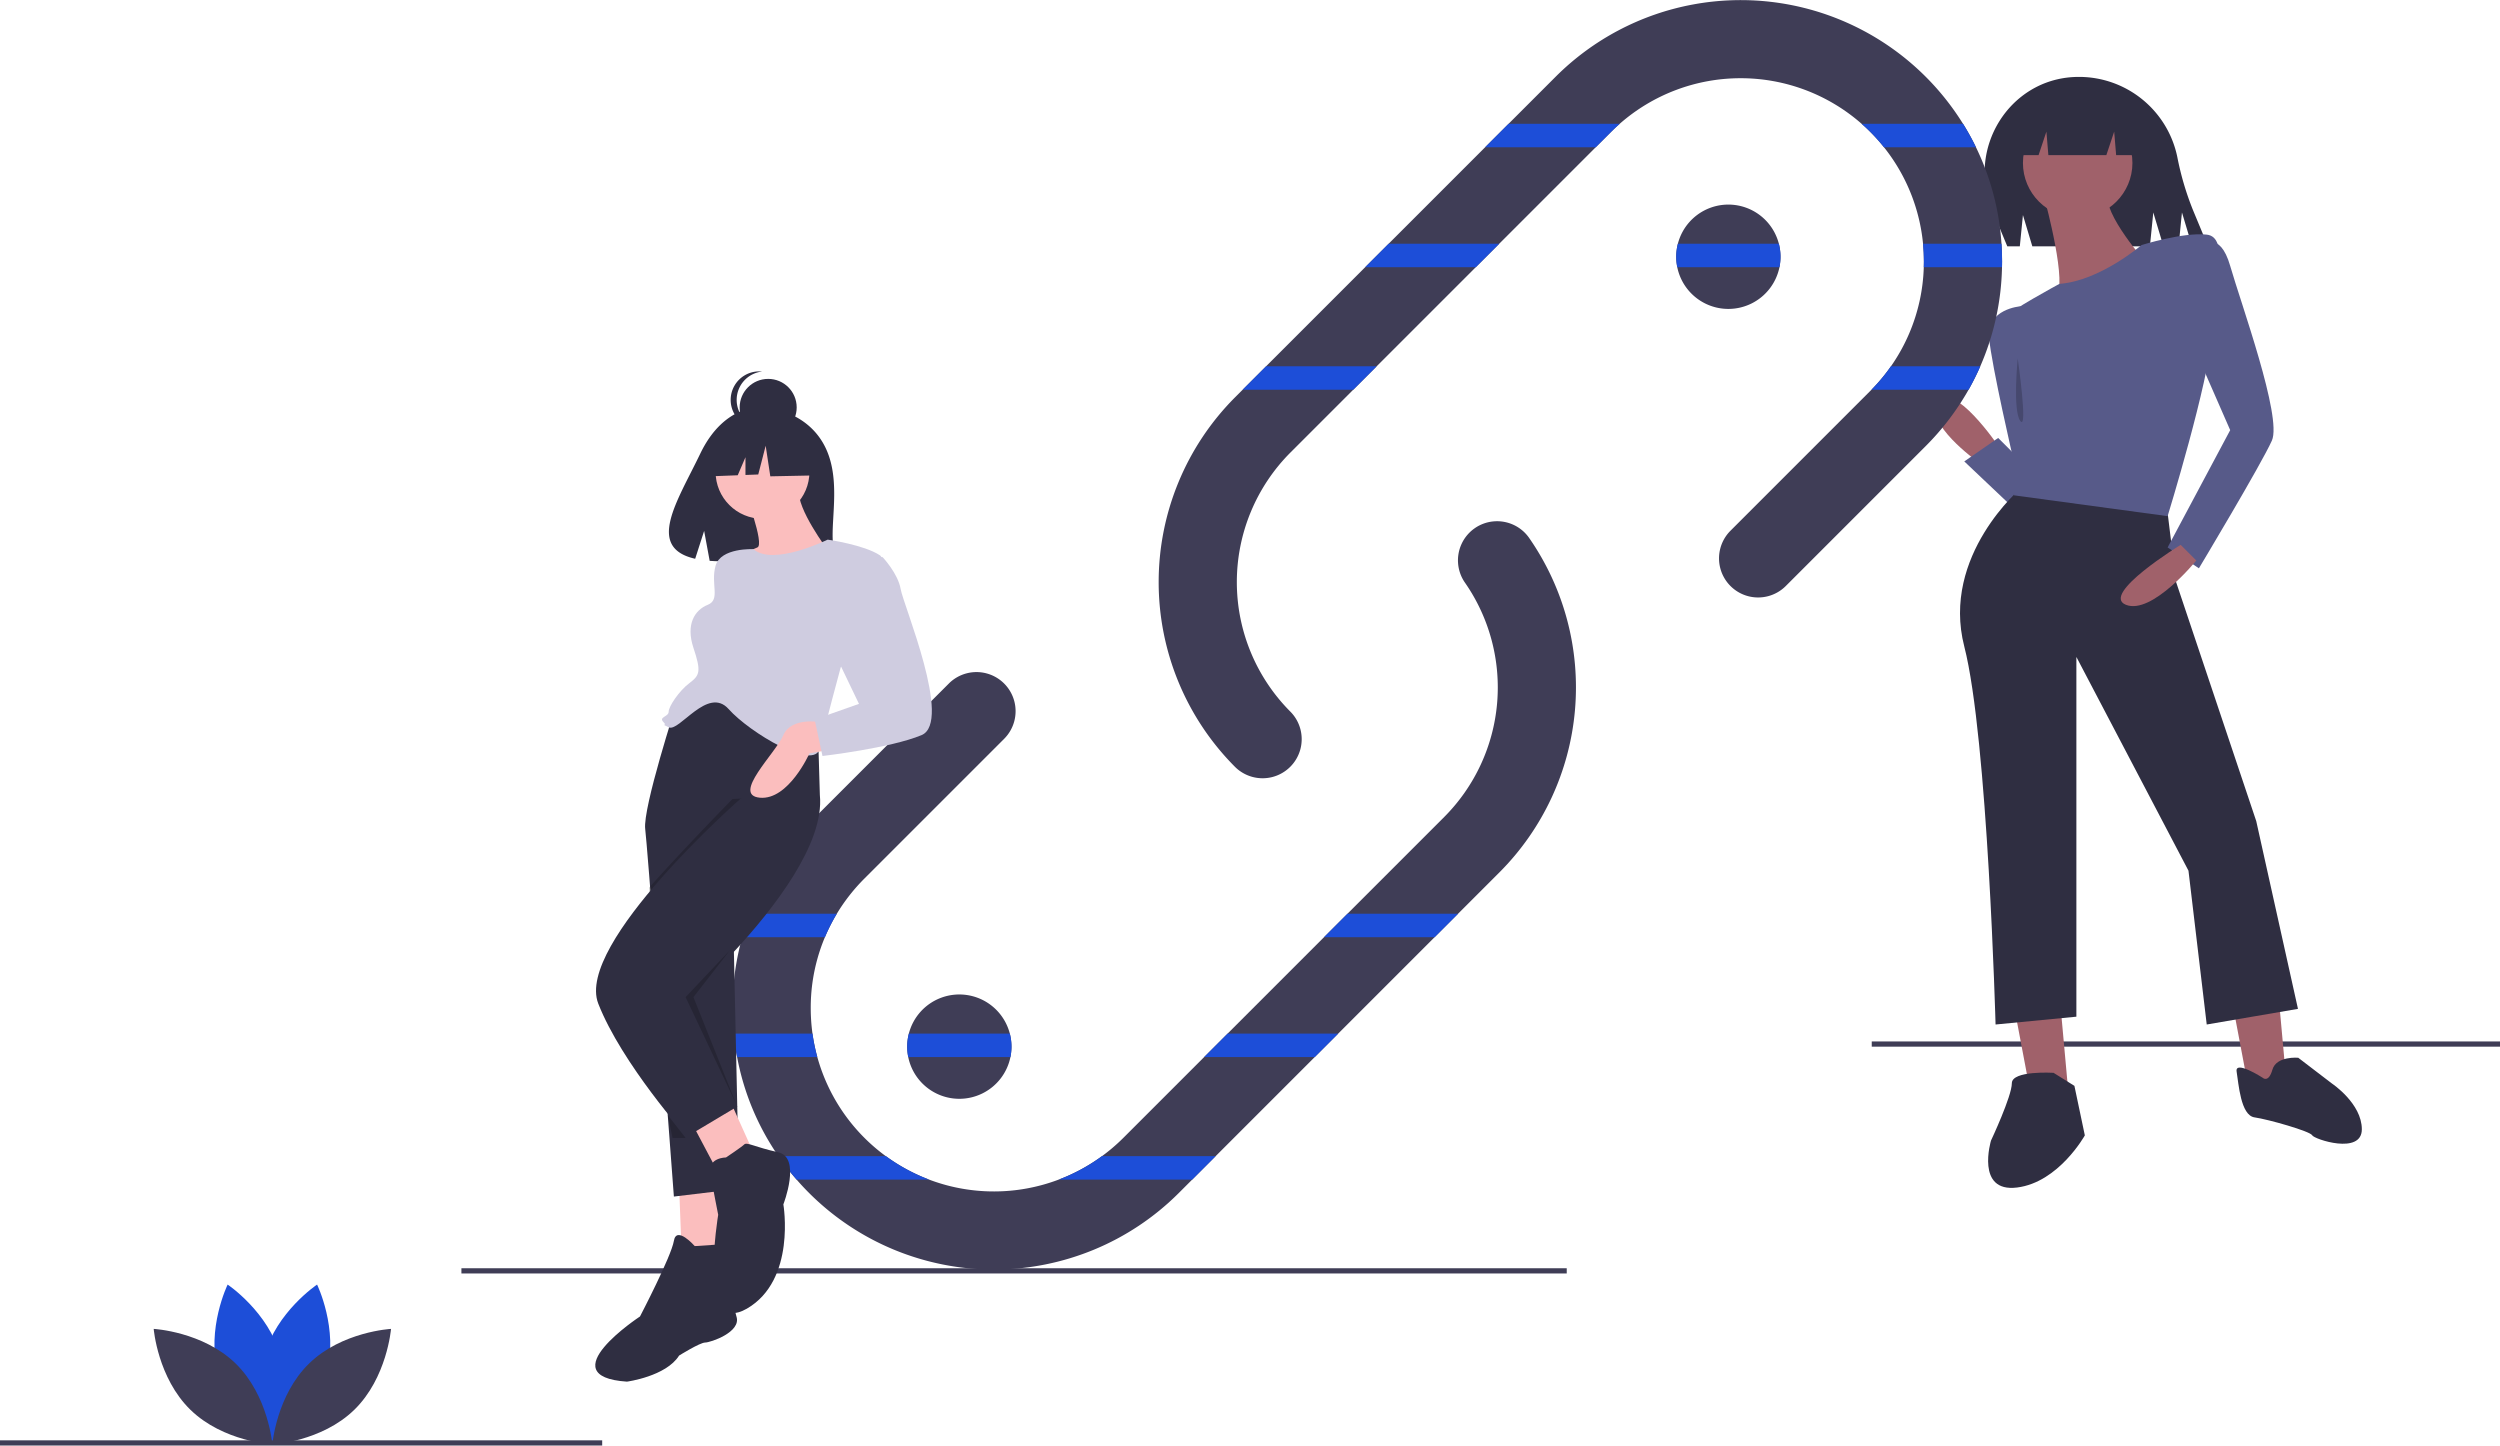 <svg xmlns="http://www.w3.org/2000/svg" data-name="Layer 1" viewBox="0 0 959 554.5"
     xmlns:xlink="http://www.w3.org/1999/xlink">
    <title>share_link</title>
    <rect x="718" y="399.5" width="241" height="2" fill="#3f3d56"/>
    <polygon points="771.744 381.531 778.744 418.531 793.744 422.531 789.744 378.531 771.744 381.531" fill="#a0616a"/>
    <polygon points="855.744 381.531 862.744 418.531 877.744 422.531 873.744 378.531 855.744 381.531" fill="#a0616a"/>
    <path d="M908.244,584.282s-16-1-16,4-8,22-8,22-6,20,10,18,26-20,26-20l-4-19Z"
          transform="translate(-120.5 -172.75)" fill="#2f2e41"/>
    <path d="M988.383,586.125s-10.673-6.861-9.91-2.287,1.525,16.771,6.861,17.534,21.345,5.336,22.108,6.861,19.058,7.623,19.058-2.287-11.435-17.534-11.435-17.534l-12.96-9.91s-8.386-.762-9.91,4.574S988.383,586.125,988.383,586.125Z"
          transform="translate(-120.5 -172.75)" fill="#2f2e41"/>
    <path d="M887,343.75s-17-25-23-17,15,23,15,23Z" transform="translate(-120.5 -172.75)" fill="#a0616a"/>
    <path d="M893,367.75c-1-1-19-18-19-18l13-9,15,15Z" transform="translate(-120.5 -172.75)" fill="#575a89"/>
    <path d="M895.5,290.25s-13,1-12,12,9.5,47.5,9.5,47.5l5,10S916.5,302.25,895.5,290.25Z"
          transform="translate(-120.5 -172.75)" fill="#575a89"/>
    <path d="M896.5,255.25l3.6,12h45.1l1.3-13,3.9,13H956.2l1.3-13,3.9,13h6.1l-5.735-13.817a111.387,111.387,0,0,1-6.047-20.442A38.513,38.513,0,0,0,918,202.25h0q-.797,0-1.587.032c-25.278,1.025-41.467,27.496-31.768,50.862L890.5,267.25h4.8Z"
          transform="translate(-120.5 -172.75)" fill="#2f2e41"/>
    <path d="M896,359.75s-31,26-22,61,12,145,12,145l31-3v-138l43,82,7,59,35-6-16-72-30.769-91.778L952,369.494Z"
          transform="translate(-120.5 -172.75)" fill="#2f2e41"/>
    <circle cx="797" cy="62.5" r="21" fill="#a0616a"/>
    <path d="M905,249.75s9,33,4,37,35-13,35-13-17-19-15-27Z" transform="translate(-120.5 -172.75)" fill="#a0616a"/>
    <path d="M942,266.75s-16.011,13.772-31.506,14.886c0,0-20.494,11.114-19.494,12.114s4,15,4,15,5,7.721,5,24c0,2-7,30-7,30l59,8s16-52,17-70,7-37-2-38S942,266.75,942,266.75Z"
          transform="translate(-120.5 -172.75)" fill="#575a89"/>
    <path d="M965,266.75s7-6,11,8,20,58,16,67-28,49-28,49l-12-8,24-45-14-32Z" transform="translate(-120.5 -172.75)"
          fill="#575a89"/>
    <path d="M957,381.75s-31,19-21,23,27-17,27-17Z" transform="translate(-120.5 -172.75)" fill="#a0616a"/>
    <polygon
            points="774 38.5 774 59.5 782 59.5 785 50.5 785.75 59.5 808 59.5 811 50.5 811.75 59.5 821 59.5 821 38.5 774 38.5"
            fill="#2f2e41"/>
    <path d="M894.5,310.25s-2,20,1,24S894.5,310.25,894.5,310.25Z" transform="translate(-120.5 -172.75)" opacity="0.2"/>
    <rect x="177" y="486.5" width="424" height="2" fill="#3f3d56"/>
    <path d="M695.71,507.36,572.69,630.38a100.286,100.286,0,0,1-141.82,0c-1.66-1.66-3.26-3.37-4.78-5.13a96.849,96.849,0,0,1-6.99-9,98.778,98.778,0,0,1-15.84-38q-.855-4.455-1.29-9-.465-4.845-.47-9.78a100.755,100.755,0,0,1,3.72-27.22q1.275-4.575,2.99-9a100.066,100.066,0,0,1,22.66-34.69l53.67-53.67a14.998,14.998,0,0,1,21.21,21.21l-53.67,53.67a70.867,70.867,0,0,0-10.57,13.48,69.787,69.787,0,0,0-10.01,36.22,72.046,72.046,0,0,0,.67,9.78,68.424,68.424,0,0,0,1.86,9A70.269,70.269,0,0,0,551.48,609.17l30.92-30.92,55-55,37.1-37.1a70.402,70.402,0,0,0,7.87-90.02,15.005,15.005,0,0,1,24.61-17.17A100.457,100.457,0,0,1,695.71,507.36Z"
          transform="translate(-120.5 -172.75)" fill="#3f3d56"/>
    <path d="M888.5,273.03q0,1.11-.03,2.22a99.821,99.821,0,0,1-8.33,38,96.826,96.826,0,0,1-4.5,9,100.561,100.561,0,0,1-16.51,21.69l-53.67,53.67a14.998,14.998,0,0,1-21.21-21.21l53.67-53.67c.16-.16.32-.32.47-.48a69.874,69.874,0,0,0,20.07-47c.03-.74.04-1.48.04-2.22q0-3.42-.32-6.78a70.208,70.208,0,0,0-20.26-42.92c-1.07-1.07-2.16-2.1-3.29-3.08a70.29,70.29,0,0,0-92.82,0c-1.13.98-2.22,2.01-3.29,3.08L615.5,346.35a70.374,70.374,0,0,0,0,99.4,14.998,14.998,0,0,1-21.21,21.21,100.395,100.395,0,0,1,0-141.82L717.31,202.12a100.387,100.387,0,0,1,156.21,18.13,96.266,96.266,0,0,1,4.97,9,99.432,99.432,0,0,1,9.78,37Q888.495,269.625,888.5,273.03Z"
          transform="translate(-120.5 -172.75)" fill="#3f3d56"/>
    <path d="M245.815,699.416c-4.581,16.934-20.272,27.422-20.272,27.422s-8.264-16.968-3.683-33.903S242.133,665.513,242.133,665.513,250.397,682.481,245.815,699.416Z"
          transform="translate(-120.5 -172.75)" fill="#1d4ed8"/>
    <path d="M204.14,699.416c4.581,16.934,20.272,27.422,20.272,27.422s8.264-16.968,3.683-33.903S207.823,665.513,207.823,665.513,199.559,682.481,204.14,699.416Z"
          transform="translate(-120.5 -172.75)" fill="#1d4ed8"/>
    <path d="M210.872,695.776c12.571,12.237,14.106,31.048,14.106,31.048s-18.846-1.029-31.416-13.266-14.106-31.048-14.106-31.048S198.301,683.539,210.872,695.776Z"
          transform="translate(-120.5 -172.75)" fill="#3f3d56"/>
    <path d="M239.084,695.776c-12.571,12.237-14.106,31.048-14.106,31.048s18.846-1.029,31.416-13.266,14.106-31.048,14.106-31.048S251.654,683.539,239.084,695.776Z"
          transform="translate(-120.5 -172.75)" fill="#3f3d56"/>
    <path d="M803.5,271.25a20.247,20.247,0,0,1-.4,4,20.005,20.005,0,0,1-39.2,0,20.175,20.175,0,0,1,.23-9,20,20,0,0,1,39.37,5Z"
          transform="translate(-120.5 -172.75)" fill="#3f3d56"/>
    <path d="M508.5,574.25a20.247,20.247,0,0,1-.4,4,20.005,20.005,0,0,1-39.2,0,20.175,20.175,0,0,1,.23-9,20,20,0,0,1,39.37,5Z"
          transform="translate(-120.5 -172.75)" fill="#3f3d56"/>
    <rect y="552.5" width="231" height="2" fill="#3f3d56"/>
    <path d="M699.18,220.25h42.63c-1.13.98-2.22,2.01-3.29,3.08l-5.92,5.92H690.18Z" transform="translate(-120.5 -172.75)"
          fill="#1d4ed8"/>
    <path d="M878.49,229.25H843.21a70.162,70.162,0,0,0-5.29-5.92c-1.07-1.07-2.16-2.1-3.29-3.08h38.89A96.266,96.266,0,0,1,878.49,229.25Z"
          transform="translate(-120.5 -172.75)" fill="#1d4ed8"/>
    <polygon points="532.68 93.5 575.1 93.5 566.1 102.5 523.68 102.5 532.68 93.5" fill="#1d4ed8"/>
    <path d="M802.87,266.25a20.175,20.175,0,0,1,.23,9H763.9a20.175,20.175,0,0,1,.23-9Z"
          transform="translate(-120.5 -172.75)" fill="#1d4ed8"/>
    <path d="M888.5,273.03q0,1.11-.03,2.22H858.46c.03-.74.04-1.48.04-2.22q0-3.42-.32-6.78h30.09Q888.495,269.625,888.5,273.03Z"
          transform="translate(-120.5 -172.75)" fill="#1d4ed8"/>
    <polygon points="485.68 140.5 528.1 140.5 519.1 149.5 476.68 149.5 485.68 140.5" fill="#1d4ed8"/>
    <path d="M880.14,313.25a96.826,96.826,0,0,1-4.5,9H838.39a69.43,69.43,0,0,0,7.49-9Z"
          transform="translate(-120.5 -172.75)" fill="#1d4ed8"/>
    <path d="M441.51,523.25a69.769,69.769,0,0,0-4.57,9H405.22q1.275-4.575,2.99-9Z"
          transform="translate(-120.5 -172.75)" fill="#1d4ed8"/>
    <polygon points="559.32 350.5 550.32 359.5 507.9 359.5 516.9 350.5 559.32 350.5" fill="#1d4ed8"/>
    <path d="M434.03,578.25H403.26q-.855-4.455-1.29-9h30.2A68.424,68.424,0,0,0,434.03,578.25Z"
          transform="translate(-120.5 -172.75)" fill="#1d4ed8"/>
    <path d="M508.5,574.25a20.247,20.247,0,0,1-.4,4H468.9a20.175,20.175,0,0,1,.23-9h38.74A20.146,20.146,0,0,1,508.5,574.25Z"
          transform="translate(-120.5 -172.75)" fill="#1d4ed8"/>
    <polygon points="513.32 396.5 504.32 405.5 461.9 405.5 470.9 396.5 513.32 396.5" fill="#1d4ed8"/>
    <path d="M476.94,625.25H426.09a96.849,96.849,0,0,1-6.99-9h41.24A69.58,69.58,0,0,0,476.94,625.25Z"
          transform="translate(-120.5 -172.75)" fill="#1d4ed8"/>
    <path d="M586.82,616.25l-9,9h-51.2a69.58,69.58,0,0,0,16.6-9Z" transform="translate(-120.5 -172.75)"
          fill="#1d4ed8"/>
    <path d="M436.094,342.484c-7.645-12.918-22.771-13.52-22.771-13.52s-14.739-1.885-24.194,17.79c-8.813,18.339-20.976,36.045-1.958,40.338l3.435-10.692,2.127,11.488a74.412,74.412,0,0,0,8.137.139c20.366-.658,39.762.192,39.138-7.116C439.178,371.195,443.45,354.914,436.094,342.484Z"
          transform="translate(-120.5 -172.75)" fill="#2f2e41"/>
    <polygon points="260.5 455 261.5 481 279.5 481 278.5 453 260.5 455" fill="#fbbebe"/>
    <path d="M430,443.75l-1.82,6.05L404.6,528.13l-2.6,8.62,2,92-25,3s-.73-9.66-1.8-23.92c-2.15-28.24-5.67-74.55-7.71-99.75-.75-9.32-1.29-15.75-1.49-17.33-1-8,12-48,12-48l26-2Z"
          transform="translate(-120.5 -172.75)" fill="#2f2e41"/>
    <path d="M387,650.75s-7-8-8-2-13,29-13,29-35,23-5,25c0,0,15-2,20-10,0,0,8-5,10-5s14-4,12-10-1-28-1-28Z"
          transform="translate(-120.5 -172.75)" fill="#2f2e41"/>
    <polygon points="265.5 431 274.5 448 288.5 441 279.5 421 265.5 431" fill="#fbbebe"/>
    <path d="M379,554.75s-7.46-16.3-9.5-41.5c14.48-16.18,32-34,32-34l21-1,6.5-.5c1.52,15.2-11.34,34.78-24.4,50.38A279.192,279.192,0,0,1,379,554.75Z"
          transform="translate(-120.5 -172.75)" opacity="0.2"/>
    <path d="M405,478.75s-64,56-55,79,34,51,34,51l19.315-11.528L385,554.75s7.678-6.809,17.024-16.898C417.233,521.435,436.858,496.331,435,477.75l-1-34-17,2Z"
          transform="translate(-120.5 -172.75)" fill="#2f2e41"/>
    <path d="M399,616.75s-7,0-6,6,3,16,3,16-8,47,11,36,14-40,14-40,7-18-2-20-12-4-13-3S399,616.75,399,616.75Z"
          transform="translate(-120.5 -172.75)" fill="#2f2e41"/>
    <circle cx="292.5" cy="181" r="18" fill="#fbbebe"/>
    <path d="M406,360.75s8,21,5,22-9,6-9,6l10,9,26-14s-12-16-11-23Z" transform="translate(-120.5 -172.75)"
          fill="#fbbebe"/>
    <path d="M438,379.75s-20.925,10.315-28.462,3.657c0,0-12.538-.657-14.538,6.343s2,13-3,15-8.5,7.5-5.5,16.5,2.5,10.5-1.5,13.5-8,9-8,11-4,2-2,4-2,0,2,2,15-16,23-7,33,24,35,15,8-31,8-31,21-39,15-43S438,379.75,438,379.75Z"
          transform="translate(-120.5 -172.75)" fill="#cfcce0"/>
    <path d="M435,449.75s-11-2-14,5-20,23-9,24,19-17,19-17l11-2Z" transform="translate(-120.5 -172.75)" fill="#fbbebe"/>
    <path d="M446,385.75l13.078.728S465,392.75,466,398.75s20,51,8,56-38,8-38,8l-3-14,17-6-12-25Z"
          transform="translate(-120.5 -172.75)" fill="#cfcce0"/>
    <polygon points="266 382.5 282.449 423.623 263 382.5 280 364.5 266 382.5" opacity="0.2"/>
    <polygon points="256.143 427.766 263 436.5 258 436.5 256.143 427.766" opacity="0.2"/>
    <circle cx="294.674" cy="156.279" r="10.937" fill="#2f2e41"/>
    <path d="M403.086,326.151a10.937,10.937,0,0,1,9.786-10.875,11.047,11.047,0,0,0-1.151-.061,10.937,10.937,0,1,0,0,21.874,11.047,11.047,0,0,0,1.151-.061A10.937,10.937,0,0,1,403.086,326.151Z"
          transform="translate(-120.5 -172.75)" fill="#2f2e41"/>
    <polygon
            points="312.214 168.489 297.27 160.662 276.634 163.864 272.364 182.721 282.993 182.312 285.962 175.384 285.962 182.198 290.866 182.009 293.712 170.98 295.491 182.721 312.925 182.365 312.214 168.489"
            fill="#2f2e41"/>
</svg>